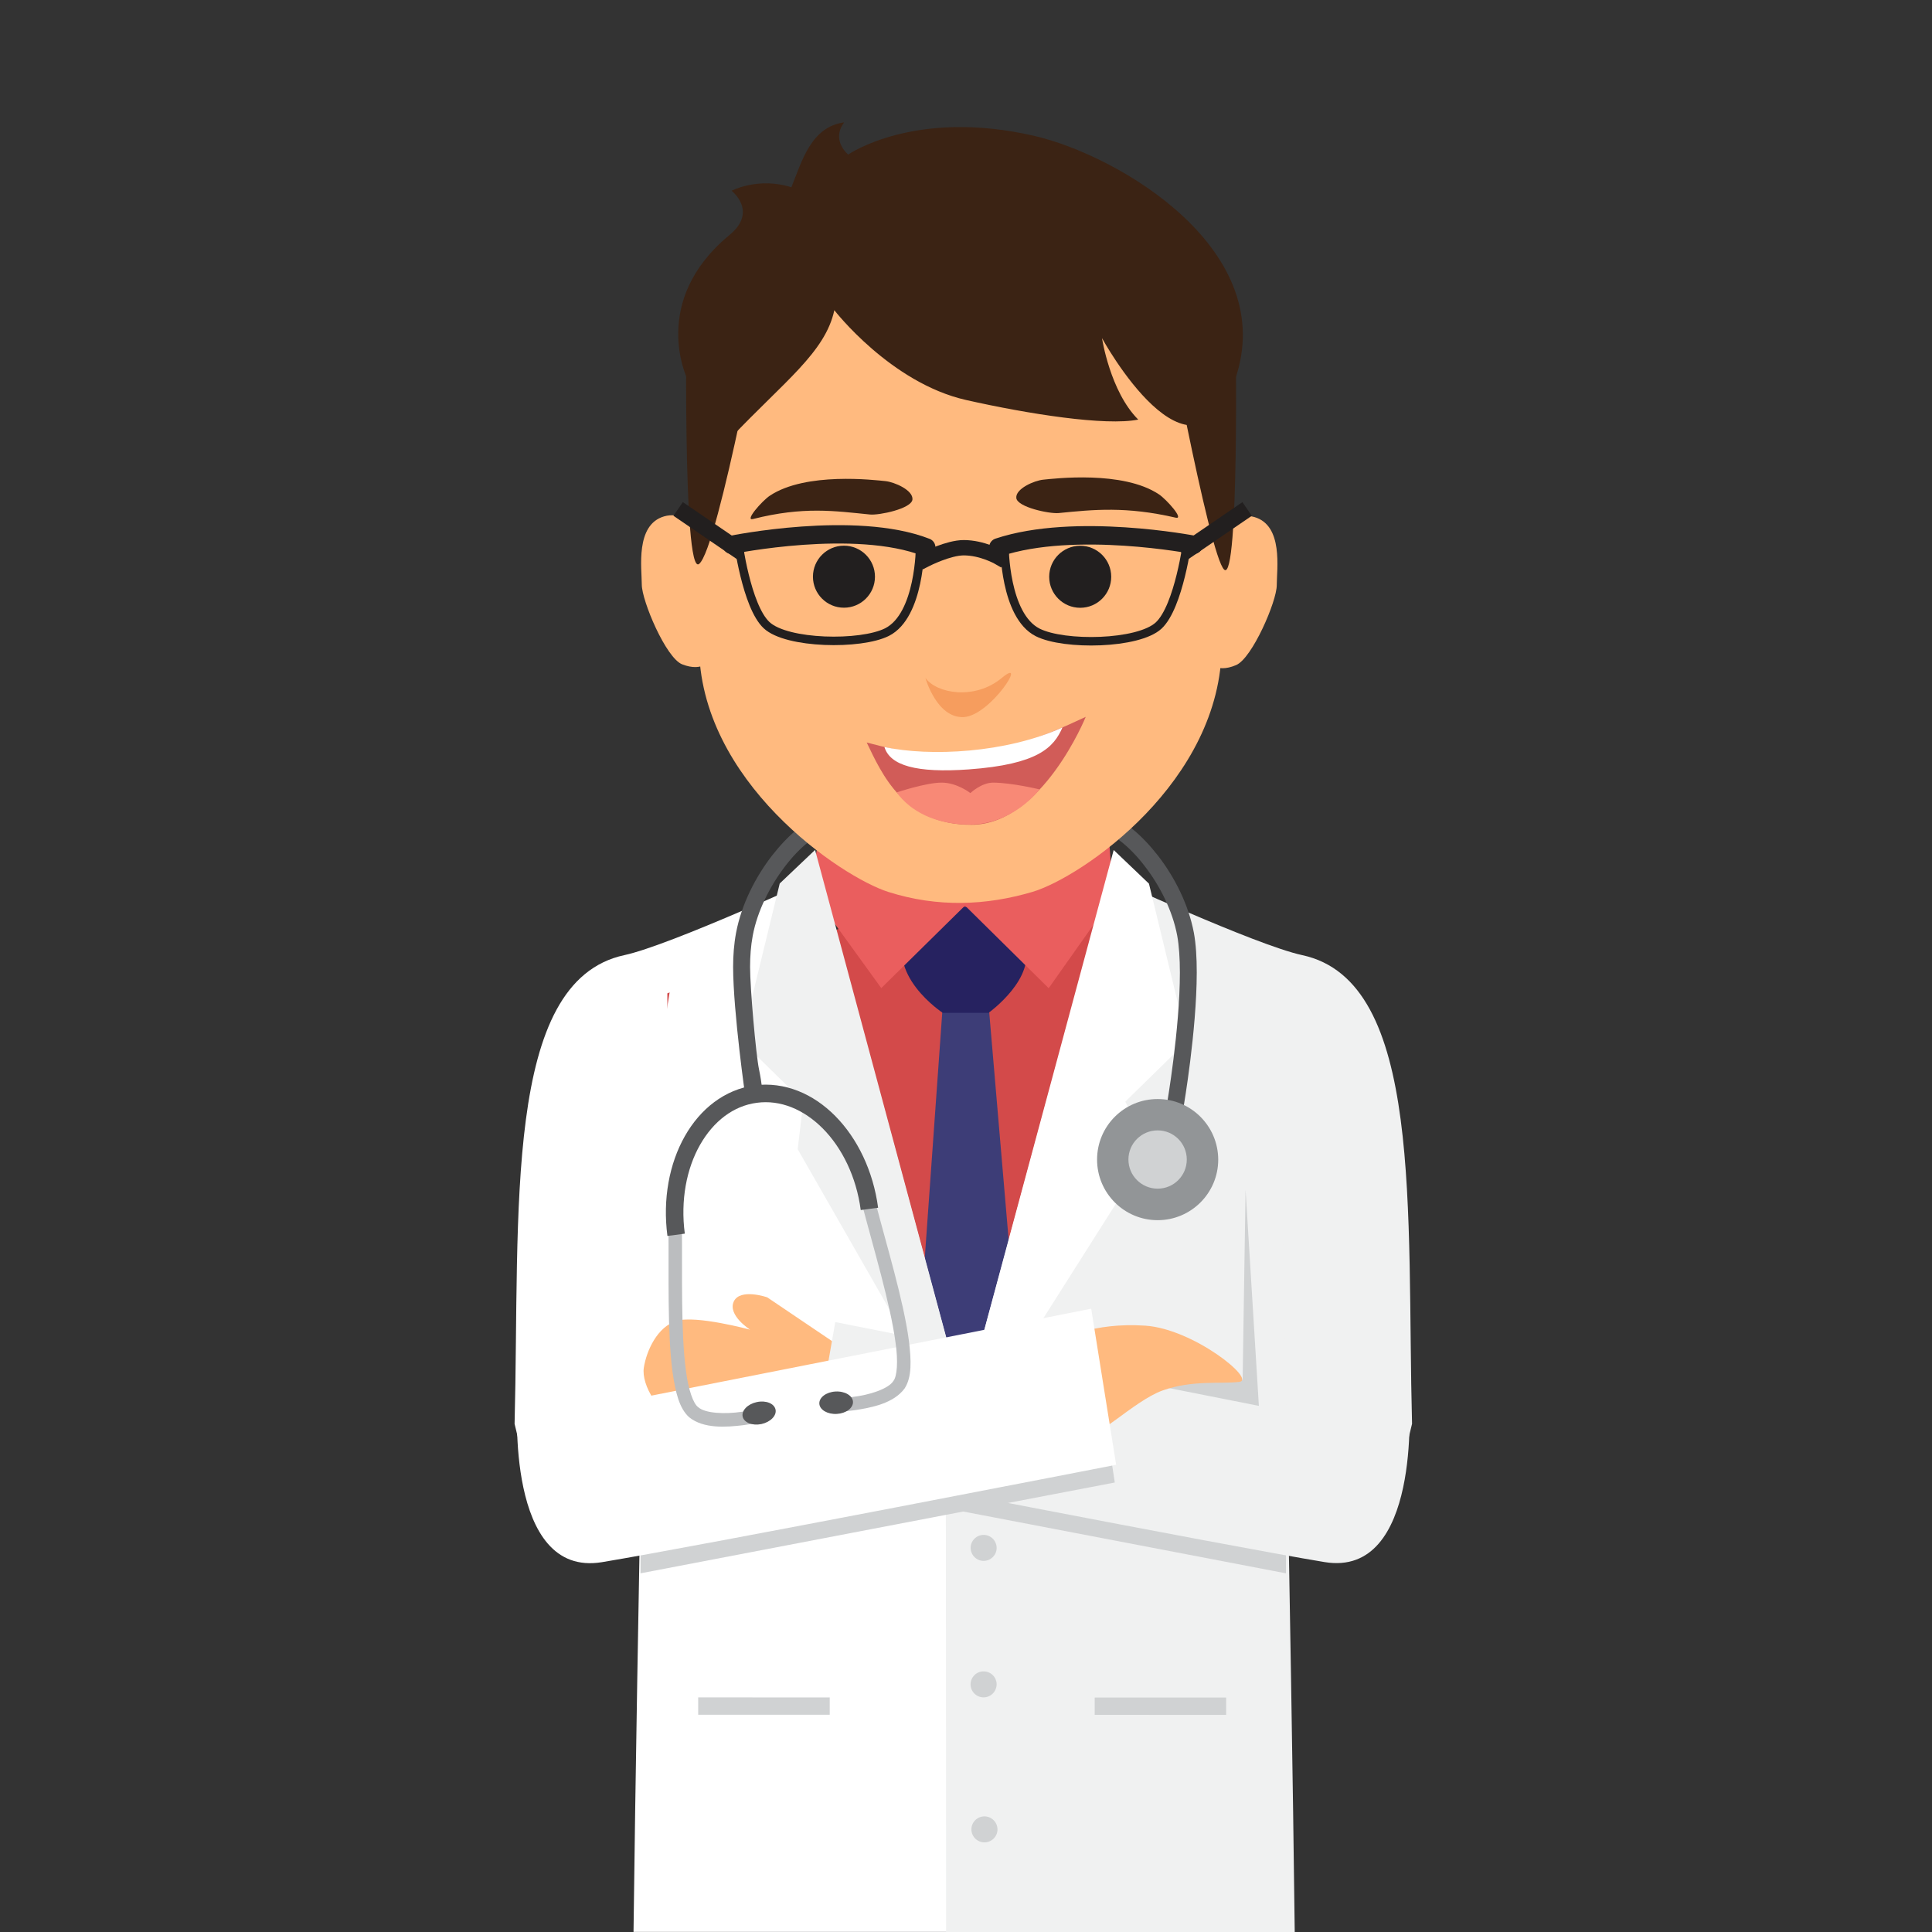 <?xml version="1.0" encoding="UTF-8"?> <!-- Generator: Adobe Illustrator 22.1.0, SVG Export Plug-In . SVG Version: 6.00 Build 0) --> <svg xmlns="http://www.w3.org/2000/svg" xmlns:xlink="http://www.w3.org/1999/xlink" id="Capa_1" x="0px" y="0px" viewBox="0 0 2267.7 2267.7" style="enable-background:new 0 0 2267.7 2267.7;" xml:space="preserve"><rect x="0" y="0" width="2267.7" height="2267.7" fill="#333333" stroke="none"/> <style type="text/css"> .st0{fill:#FFFFFF;} .st1{fill:#E6E6E7;} .st2{fill:#343444;} .st3{fill:#F0F1F1;} .st4{fill:#D34A4A;} .st5{fill:#3D3D77;} .st6{fill:#262260;} .st7{fill:#EA5E5E;} .st8{fill:#D0D2D3;} .st9{fill:#FFBA7F;} .st10{fill:#BBBDBF;} .st11{fill:#57585A;} .st12{fill:#929597;} .st13{fill:#3B2314;} .st14{fill:#221F1F;} .st15{fill:#D15C58;} .st16{fill:#F88976;} .st17{fill:#F69D5E;} .st18{fill:none;stroke:#221F1F;stroke-width:9.967;stroke-miterlimit:10;} .st19{fill:none;stroke:#221F1F;stroke-width:21.544;stroke-linecap:round;stroke-miterlimit:10;} .st20{fill:none;stroke:#221F1F;stroke-width:19.48;stroke-miterlimit:10;} .st21{fill:none;stroke:#221F1F;stroke-width:21.626;stroke-linecap:round;stroke-miterlimit:10;} .st22{fill:none;stroke:#221F1F;stroke-width:18;stroke-linecap:square;stroke-miterlimit:10;} </style> <g> <g> <g> <path class="st0" d="M824.5,1755.8l-18.4,0.8C815.4,1762,824.5,1755.8,824.5,1755.8z"></path> <path class="st0" d="M732.8,1121.1c-142.8,30.7-122.4,301.1-128.8,550.2l22.5,93.3l179.6-8c-12.7-7.3-25.9-35.7-17.8-129.3 c13.9-162.7,9.9-227.7,9.9-227.7L961,1029.1C961,1029.1,787.1,1109.4,732.8,1121.1z"></path> </g> <polygon class="st1" points="775.5,1653.2 795.3,1648.5 791.3,1396.6 "></polygon> <polygon class="st2" points="858,2162.5 857.3,2267.7 1122.8,2267.7 1126.4,2154.6 "></polygon> <polygon class="st2" points="1158,2162.5 1161.4,2267.7 1427.1,2267.7 1426.5,2170.4 "></polygon> <g> <path class="st3" d="M1482.6,1756.2l-6.4-0.4C1476.2,1755.8,1479.8,1762.3,1482.6,1756.2z"></path> <path class="st3" d="M1528.5,1121.1c-54.4-11.7-228.2-92-228.2-92l162.9,370.5c0,0,3.8,65,17.8,227.7 c7.9,91.7,5.4,120.8,1.7,128.8l152.2,8.4l22.5-93.3C1650.9,1422.2,1671.3,1151.8,1528.5,1121.1z"></path> </g> <polygon class="st4" points="1021.1,1076.5 783.3,1165.9 783.1,2025.2 1477.3,2025.5 1477.6,1166.1 1253.2,1045.7 "></polygon> <polygon class="st5" points="1106.5,1181.1 1070.1,1692.2 1136.2,1807.9 1204.6,1697.3 1160.5,1181.1 "></polygon> <path class="st6" d="M1132.7,1064.3c0,0-53.9,1.1-67,25.3c-29,53.4,40.8,99.2,40.8,99.2h53.9c0,0,57.8-41.5,41.4-81.6 C1188.7,1074.8,1132.7,1064.3,1132.7,1064.3z"></path> <g> <polygon class="st7" points="951.1,1044.6 1034.4,1159.8 1135.7,1060 966.4,949.6 "></polygon> <polygon class="st7" points="1129.7,1060 1230.9,1159.9 1306.8,1052.4 1299.1,949.7 "></polygon> </g> <path class="st0" d="M966.3,1037l-172.2,77.7l-33.7,207.9c0,0-12.6,593.1-16.8,945h398.3l11.3-539.9L966.3,1037z"></path> <polygon class="st3" points="915.2,1037 870.3,1221.8 942.9,1293 936.3,1348.9 1153.2,1727.8 956.7,997.6 "></polygon> <polygon class="st8" points="819.5,2012.7 973.9,2012.7 973.9,1992.4 819.5,1992.3 "></polygon> <path class="st3" d="M1469.7,1115l-172.2-77.8l-187.3,690.7l0.3,539.9h409.2c-4.1-352-16.4-944.8-16.4-944.8L1469.7,1115z"></path> <polygon class="st0" points="1348.6,1037.2 1307.2,997.7 1110.3,1727.8 1350.2,1349.1 1320.8,1293.1 1393.4,1222 "></polygon> <path class="st8" d="M1154.6,1801.6c-8.4,0-15.3,6.8-15.3,15.2c0,8.4,6.9,15.3,15.2,15.3c8.4,0,15.3-6.8,15.3-15.2 C1169.8,1808.5,1163,1801.6,1154.6,1801.6z"></path> <path class="st8" d="M1154.5,1961.8c-8.4-0.1-15.2,6.8-15.3,15.2c0,8.4,6.8,15.3,15.3,15.3c8.4,0,15.2-6.8,15.3-15.3 C1169.8,1968.6,1163,1961.8,1154.5,1961.8z"></path> <path class="st8" d="M1155.5,2132c-8.4,0-15.3,6.8-15.3,15.2c0,8.5,6.9,15.3,15.3,15.3c8.4,0,15.3-6.8,15.3-15.2 C1170.8,2138.9,1163.9,2132,1155.5,2132z"></path> <polygon class="st8" points="1284.9,2012.8 1439.2,2012.9 1439.2,1992.5 1284.9,1992.5 "></polygon> <polygon class="st8" points="952.7,1740.1 1509.4,1846.7 1509.4,1799.3 960.6,1688.7 "></polygon> <polygon class="st8" points="1192.2,1579.4 1196.8,1635.7 1474.8,1671.9 1473.5,1622 "></polygon> <polygon class="st8" points="1458.1,1648.5 1477.8,1653.2 1462,1396.6 "></polygon> <path class="st9" d="M861.2,1527.8c-7.2,16.1,19.2,32.9,19.2,32.9s-63.3-17.2-86.1-10.3c-22.8,6.8-35.5,35.1-38.6,54.9 c-3.1,19.9,16.9,56.7,51.6,69c34.8,12.4,140.8,27.8,150.9,15.5c10.1-12.3,27.1-109.8,27.1-109.8l-84.7-57.2 C900.6,1522.7,868.5,1511.7,861.2,1527.8z"></path> <path class="st3" d="M1510.2,1656.6l-529.8-104.8l-29.3,167.4c0,0,489.8,95.6,603.6,114.3c113.7,18.8,99.2-189.1,99.2-189.1 L1510.2,1656.6z"></path> <polygon class="st8" points="751.8,1799.3 751.8,1846.7 1308.5,1740.1 1300.6,1688.7 "></polygon> <path class="st9" d="M1344.3,1556c-61.9-4.2-98,16.3-98,16.3s17.1,97.6,27.1,109.8c10.1,12.3,56.6-37.7,91.4-50.1 c34.8-12.4,68.5-7.4,89.9-10C1474.7,1619.6,1401,1559.8,1344.3,1556z"></path> <path class="st0" d="M751,1640.8l-143.6,3.7c0,0-14.6,207.9,99.2,189.1c113.7-18.8,603.5-114.3,603.5-114.3l-29.3-183.2 L751,1640.8z"></path> </g> <g> <g> <g> <path class="st10" d="M870.6,1657.1c-19.1,2.9-43,2.1-51.3-5.6c-5.4-3.9-11.5-20.4-14.2-43c-6.1-45-4.1-113.3-4.7-167.1 l-15.8,0.2c0.6,53.4-1.5,121.8,4.8,169c3.5,23.8,7.8,42.4,19.6,53c17,13.5,43,11.7,63.6,9.2c16.7-2.3,29.8-5.9,30-6l-4.2-15.2 C898.5,1651.6,886.2,1655,870.6,1657.1z"></path> </g> <g> <path class="st11" d="M888.3,1645.7c-10.7,2.3-18.1,9.9-16.6,17c1.5,7.1,11.4,11,22,8.8c10.6-2.3,18.1-9.9,16.6-17 C908.8,1647.3,899,1643.4,888.3,1645.7z"></path> </g> </g> <g> <g> <path class="st10" d="M1027,1409.1l-15.3,4c13.6,52.1,33.4,117.4,39.4,162.5c3.3,22.5,1.8,39.9-2.4,45.2 c-5.9,9.6-28.8,16.7-48,18.9c-15.6,2.1-28.3,2-28.4,2l0,15.8c0.2,0,13.8,0,30.5-2.2c20.5-3.1,46.1-8.1,59-25.6 c8.6-13.3,7.9-32.4,5-56.2C1060.5,1526.2,1040.4,1460.8,1027,1409.1z"></path> </g> <g> <path class="st11" d="M980.7,1633.3c-10.9,0.6-19.4,7-19,14.3c0.4,7.2,9.6,12.6,20.5,12c10.9-0.6,19.4-7,19-14.3 C1000.8,1638.1,991.6,1632.7,980.7,1633.3z"></path> </g> </g> <g> <path class="st11" d="M885.7,1273.9c-70.6,10.1-113.7,90.3-102.3,176.8l20.4-2.7h0c-5.2-39.3,2.1-76.4,17.8-104.1 c15.8-27.8,39.2-45.9,66.8-49.5c27.5-3.7,54.9,7.6,77.4,30.2c22.4,22.6,39.3,56.4,44.5,95.7l20.4-2.7 C1019.1,1331,956.5,1265,885.7,1273.9z"></path> </g> </g> <g> <path class="st11" d="M905.9,1004.6c-19,24.8-35.5,56.5-41.9,90.1c-2.5,13.3-3.5,26.9-3.5,40.2c0.1,53.3,14.6,154.5,14.8,155.1 l19.8-5.8h0c0-0.1-0.5-11.2-4.2-29c-3.7-17.9-10.5-95.5-10.5-120.2c0-12.3,0.9-24.8,3.1-36.6c5.5-29.6,20.7-59,38.1-81.7 c17.2-22.7,37.6-38.3,49.4-40.9l-4.8-19.1C946.2,961.9,925.2,979.9,905.9,1004.6z"></path> </g> <g> <path class="st11" d="M1359.4,1004.6c-19.3-24.7-40.3-42.7-60.2-48l-4.8,19.2c11.7,2.6,32.1,18.2,49.3,40.9 c17.5,22.6,32.6,52.1,38.1,81.7c2.1,11.6,3.1,26.7,3.1,43.1c0,66.2-15.1,153.9-15.1,154l19.5,3.4v0c0-0.3,15.3-88.5,15.4-157.4 c0-17.2-0.9-33.2-3.4-46.8C1394.9,1061.1,1378.5,1029.4,1359.4,1004.6z"></path> </g> <g> <path class="st12" d="M1358.8,1290c-39.3,0-71.1,31.8-71.1,71.1c0,39.2,31.8,71.1,71.1,71.1c39.2,0,71.1-31.8,71.1-71.1 C1429.8,1321.8,1398,1290,1358.8,1290z"></path> <path class="st8" d="M1358.8,1326.8c-18.9,0-34.3,15.3-34.3,34.2c0,18.9,15.4,34.2,34.3,34.2c18.9,0,34.2-15.3,34.2-34.2 C1393,1342.1,1377.7,1326.8,1358.8,1326.8z"></path> </g> <g> <path class="st9" d="M779.5,606.1c-34,9.9-26.2,61-26.2,80c0,19,28.4,86.4,47.5,93.7c48.3,18.8,48.4-51.7,48.4-51.7v-82 C849.2,646.1,813.5,596.2,779.5,606.1z"></path> <path class="st9" d="M1472.4,606.9c-34-9.9-69.7,39.9-69.7,39.9v82c0,0-0.1,72.6,48.3,51.8c18.8-8.1,47.6-74.7,47.6-93.7 C1498.6,667.9,1506.5,616.8,1472.4,606.9z"></path> <path class="st9" d="M1212,246.8l-169.1,0c-122.7-0.1-222.2,129.7-222.3,289.7l-0.1,220.5c-0.1,160.1,166.8,272.3,222.1,289.9 c58.2,18.5,115.2,15.9,169.1,0c58.1-17.2,222.2-129.7,222.3-289.7l0.1-220.5C1434.2,376.7,1334.7,246.9,1212,246.8z"></path> <path class="st13" d="M820.6,661.9c22.7-18.3,79.4-326.6,82.2-342.9l-96.9,30.9C805.9,349.9,800.8,677.9,820.6,661.9z"></path> <path class="st13" d="M1361.8,338.5c0,0,57.4,315.2,75.2,330.2c17.8,15,13.4-281.9,13.4-281.9L1361.8,338.5z"></path> <g> <path class="st14" d="M990.6,640.5c-20.1,0-36.4,16.3-36.4,36.4c0,20.1,16.3,36.4,36.4,36.4c20.1,0,36.4-16.3,36.4-36.4 C1027,656.8,1010.7,640.5,990.6,640.5z"></path> <path class="st14" d="M1267.9,640.6c-20.1,0-36.4,16.3-36.4,36.4c0,20.1,16.3,36.4,36.4,36.4c20.1,0,36.4-16.3,36.4-36.4 C1304.3,656.9,1288,640.6,1267.9,640.6z"></path> <g> <path class="st13" d="M1360.4,580.3c-42.4-28.4-123.3-18.5-135.7-17.3c-10.8,1-32.9,10.7-31.8,21.5c1.1,10.8,39,18.8,49.8,17.7 c41.1-4.1,79.2-8,137.2,5.4C1390.5,610.1,1369.4,586.4,1360.4,580.3z"></path> </g> <g> <path class="st13" d="M1039.2,564.7c-12.3-1.2-93.3-11.1-135.7,17.2c-9,6-30.1,30-19.6,27.3c59.1-15,96.1-9.4,137.2-5.3 c10.8,1.1,48.8-6.8,49.9-17.6C1072,575.4,1050,565.8,1039.2,564.7z"></path> </g> </g> <g> <path class="st15" d="M1017.3,871.5c17.7,36.8,43.8,96.7,122.9,96.6c82.9-0.1,134.2-126.7,134.2-126.7 C1169.9,891,1110.2,896.9,1017.3,871.5z"></path> <path class="st0" d="M1038.1,876.8c6.6,21.7,37.2,30.7,98.9,26.3c81.8-5.9,100-26,110.1-49.3 C1181.2,884,1091.3,888.3,1038.1,876.8z"></path> <path class="st16" d="M1139,930.9c0,0-15.5-12.3-33.8-12.3c-18.3,0-52.7,11.5-52.7,11.5c15.8,21.8,44.8,37.6,85.3,37.7 c51.3,0.3,82.5-41.2,82.5-41.2s-32-7.8-54.3-8C1151.9,918.5,1139,930.9,1139,930.9z"></path> </g> <path class="st17" d="M1175.9,795.7c-31.7,26.4-76.6,18.4-89.7,0c0,0,13.2,47.4,44.9,46C1162.7,840.1,1207.6,769.3,1175.9,795.7z"></path> <path class="st13" d="M1214,159.5c-140.5-32.5-218.4,21.9-218.4,21.9s-20.6-16.5-4.7-37.8c-38.9,5.3-49.6,45.4-62,76.2 c-38.9-12.4-70.2,4.1-70.2,4.1s31.3,24.2-2.4,51.9c-94.4,77.9-49.6,168.8-49.6,168.8s34.8,86.5,51.3,69.1 c62-65.5,110.7-100.1,121.3-149.6c0,0,65.9,85.3,154.6,105.4c73.2,16.5,163.8,30.7,202.1,23c-33.1-33.1-42.5-95.6-42.5-95.6 s105.1,192.6,155.8,49.6C1503.2,294.6,1314.4,182.7,1214,159.5z"></path> </g> <g> <g> <path class="st18" d="M1080,641.2c0,0,0,81-38.8,100.7c-30.9,15.6-117.7,14.1-141.4-8.1c-23.8-22.2-33.8-100.3-33.8-100.3"></path> <path class="st19" d="M858.8,639.5c0,0,144.9-29.6,228.4,3"></path> </g> <line class="st20" x1="872.4" y1="649.6" x2="796" y2="597.4"></line> <g> <path class="st18" d="M1179,641.2c0,0,0,81.4,39,101.1c31.1,15.7,118.1,14.1,142-8.1c23.9-22.3,34-100.6,34-100.6"></path> <path class="st21" d="M1171.8,642.5c90-30,229.2-3,229.2-3"></path> </g> <line class="st20" x1="1387.4" y1="649.6" x2="1463.8" y2="597.4"></line> <path class="st22" d="M1087.1,656.2c0,0,26.1-13.3,44.1-13.3c21.7,0,40.6,10.9,40.6,10.9"></path> </g> </g> </svg> 